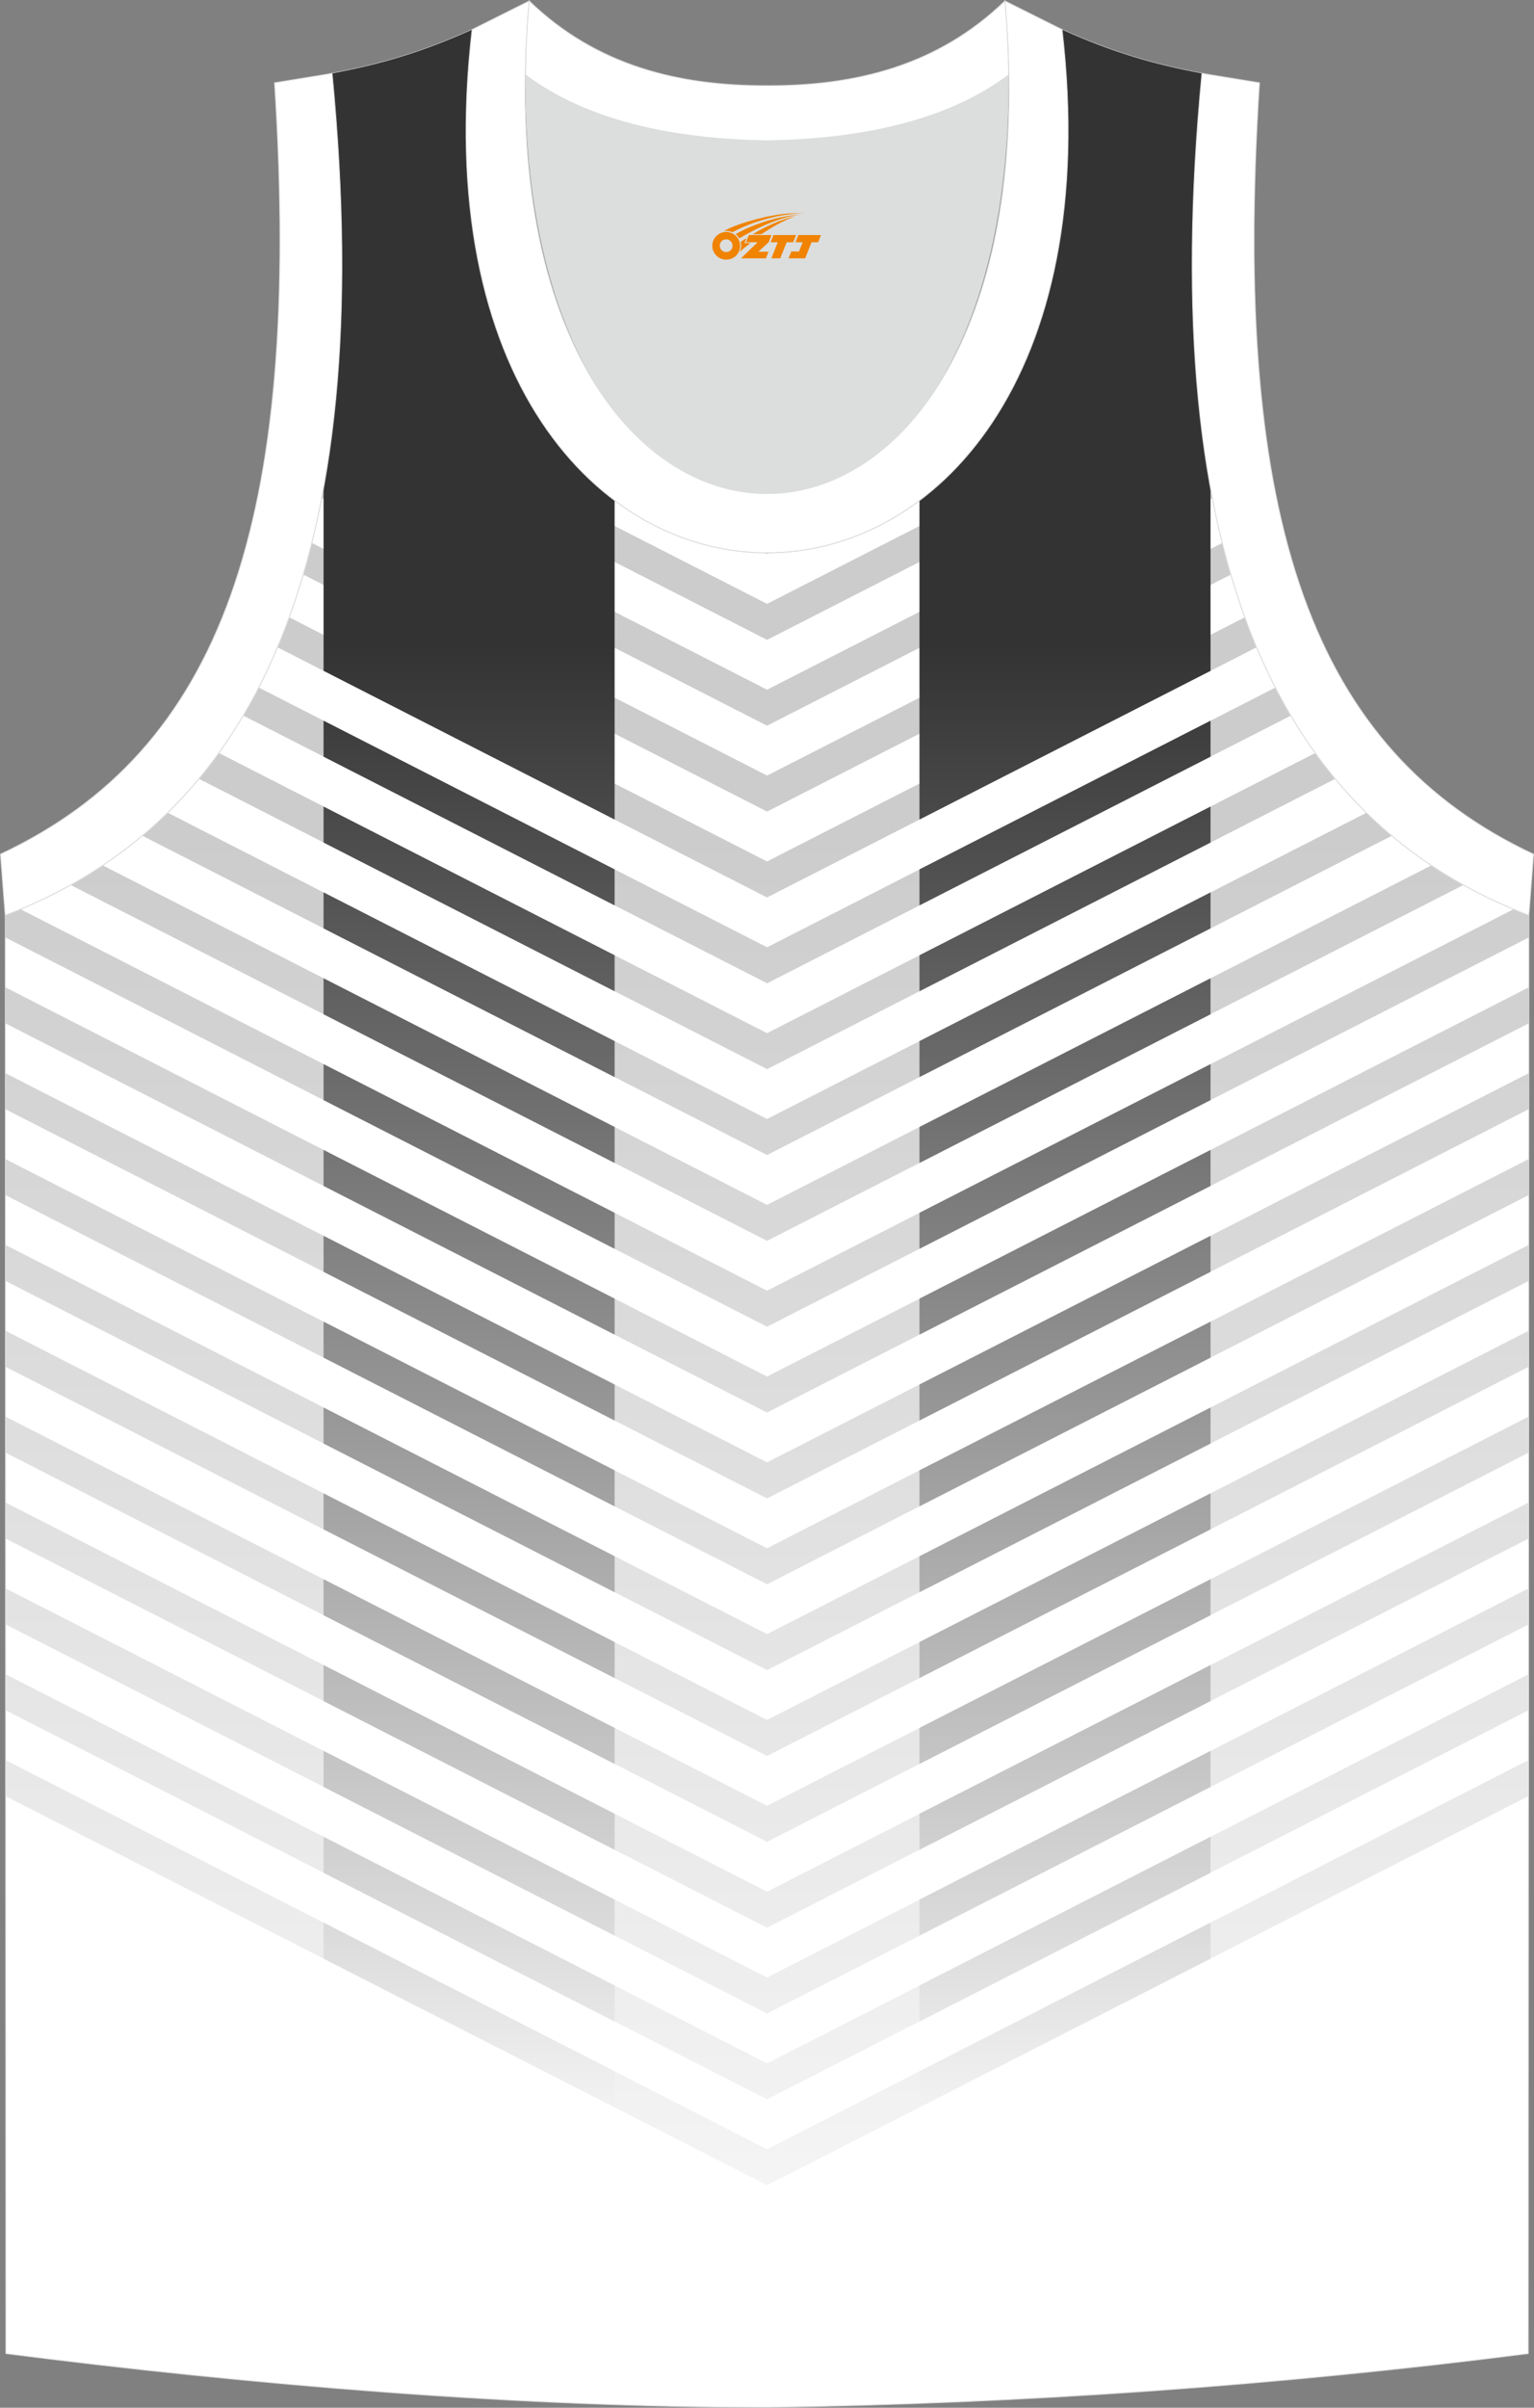 <?xml version="1.0" encoding="utf-8"?>
<!-- Generator: Adobe Illustrator 24.0.1, SVG Export Plug-In . SVG Version: 6.00 Build 0)  -->
<svg xmlns="http://www.w3.org/2000/svg" xmlns:xlink="http://www.w3.org/1999/xlink" version="1.1" id="图层_1" x="0px" y="0px" width="338.74px" height="531.5px" viewBox="0 0 338.79 531.58" enable-background="new 0 0 338.79 531.58" xml:space="preserve">
<rect x="0" y="0" width="338.79" height="531.58" fill="#808080" stroke="none"/>
<g>
	
		<path fill-rule="evenodd" clip-rule="evenodd" fill="#FFFFFF" stroke="#DCDDDD" stroke-width="0.2" stroke-miterlimit="22.926" d="   M169.43,531.48c57.38-0.83,113.34-4.88,168.09-11.86l0.14-317.54c-54.54-20.78-82.66-77.25-72.19-185.87h0.02   c-10.65-2-19.74-4.62-30.92-9.66c17.79,154.02-148.08,154.02-130.29,0C93.1,11.59,84,14.21,73.35,16.21h0.02   C83.82,124.82,55.7,181.29,1.16,202.08L1.3,519.62C55.6,526.54,114.72,531.48,169.43,531.48L169.43,531.48L169.43,531.48z    M169.39,531.48h0.05H169.39z"/>
	
		<linearGradient id="SVGID_1_" gradientUnits="userSpaceOnUse" x1="169.405" y1="-30.021" x2="169.405" y2="346.982" gradientTransform="matrix(1 0 0 -1 0 531.464)">
		<stop offset="0" style="stop-color:#FFFFFF"/>
		<stop offset="1" style="stop-color:#CCCCCC"/>
	</linearGradient>
	<path fill-rule="evenodd" clip-rule="evenodd" fill="url(#SVGID_1_)" d="M235.29,42.81l29.19-14.91c-0.2,2.77-0.38,5.52-0.53,8.22   l-29.62,15.13C234.74,48.52,235.04,45.69,235.29,42.81L235.29,42.81z M104.51,51.25L74.89,36.12c-0.15-2.7-0.33-5.45-0.53-8.22   l29.2,14.91C103.81,45.7,104.11,48.53,104.51,51.25L104.51,51.25z M337.58,396.54v-7.95L169.4,474.5L1.24,388.6v7.95l168.17,85.9   L337.58,396.54L337.58,396.54z M337.59,377.58L169.4,463.49L1.24,377.59v-7.95l168.18,85.91l168.18-85.91L337.59,377.58   L337.59,377.58z M337.6,358.63l-168.18,85.91L1.23,358.63v-7.95l168.19,85.91l168.19-85.92L337.6,358.63L337.6,358.63z    M337.6,339.67L169.4,425.59L1.22,339.67v-7.95l168.19,85.92l168.2-85.92L337.6,339.67L337.6,339.67z M337.61,320.71l-168.2,85.92   L1.21,320.71v-7.95l168.2,85.92l168.2-85.92V320.71L337.61,320.71z M337.62,301.75v-7.95L169.4,379.73L1.2,293.8v7.95l168.21,85.93   L337.62,301.75L337.62,301.75z M337.63,282.79v-7.95l-168.22,85.93L1.19,274.84v7.95l168.22,85.93L337.63,282.79L337.63,282.79z    M337.64,263.83v-7.95L169.4,341.82L1.18,255.89v7.95l168.22,85.93L337.64,263.83L337.64,263.83z M337.65,244.87v-7.95   L169.4,322.86L1.18,236.93v7.95l168.23,85.94L337.65,244.87L337.65,244.87z M337.65,225.92L169.4,311.86L1.17,225.92v-7.95   l168.24,85.94l168.25-85.94L337.65,225.92L337.65,225.92z M337.66,206.96l-168.25,85.95L1.16,206.96v-4.88   c1.13-0.43,2.25-0.89,3.36-1.35l164.89,84.23l164.89-84.23c1.11,0.46,2.23,0.92,3.36,1.35L337.66,206.96L337.66,206.96z    M323.22,195.38l-153.81,78.57L15.6,195.38c2.43-1.35,4.8-2.79,7.09-4.32l146.72,74.95l146.72-74.95   C318.42,192.59,320.79,194.03,323.22,195.38L323.22,195.38z M307.4,184.51L169.42,255L31.43,184.51c1.93-1.62,3.8-3.31,5.6-5.08   l132.38,67.62l132.38-67.62C303.6,181.2,305.47,182.89,307.4,184.51L307.4,184.51z M294.9,171.94c-1.52-1.83-2.98-3.73-4.4-5.7   L169.41,228.1L48.33,166.24c-1.42,1.97-2.88,3.87-4.4,5.7l125.49,64.1L294.9,171.94L294.9,171.94z M285.1,157.99   c-1.19-2-2.32-4.08-3.41-6.2l-112.27,57.35L57.14,151.79c-1.09,2.13-2.23,4.2-3.41,6.2l115.69,59.1L285.1,157.99L285.1,157.99z    M277.54,142.9c-0.91-2.15-1.78-4.35-2.6-6.62L169.4,190.19l-105.52-53.9c-0.82,2.26-1.69,4.47-2.6,6.62l108.12,55.23L277.54,142.9   L277.54,142.9z M271.85,126.85l-102.44,52.33L66.98,126.85c0.67-2.28,1.3-4.6,1.89-6.98l100.55,51.36l100.55-51.37   C270.56,122.24,271.18,124.57,271.85,126.85L271.85,126.85z M267.78,109.97l-98.37,50.25l-98.36-50.25   c0.46-2.38,0.89-4.81,1.28-7.29l97.08,49.59l97.09-49.6C266.89,105.16,267.32,107.59,267.78,109.97L267.78,109.97z M265.11,92.38   l-95.7,48.89L73.72,92.39c0.28-2.48,0.53-5,0.74-7.57l94.95,48.5l94.96-48.51C264.58,87.38,264.83,89.91,265.11,92.38L265.11,92.38   z M263.68,74.16c-0.12-2.56-0.21-5.16-0.27-7.81l-40.54,20.71c-2.42,4.44-5.12,8.46-8.04,12.05L263.68,74.16L263.68,74.16z    M263.33,55.39c0.02-2.63,0.07-5.31,0.15-8.02L231.9,63.49c-0.82,3.25-1.74,6.38-2.78,9.36L263.33,55.39L263.33,55.39z    M169.95,122.04c-0.36,0-0.72,0-1.08,0l0.54,0.28L169.95,122.04L169.95,122.04z M124.04,99.14c-2.93-3.59-5.62-7.62-8.04-12.05   L75.43,66.36c-0.06,2.64-0.15,5.24-0.27,7.81L124.04,99.14L124.04,99.14z M109.72,72.87c-1.04-2.98-1.96-6.11-2.78-9.36   L75.36,47.37c0.08,2.71,0.13,5.39,0.15,8.02L109.72,72.87z"/>
	
		<linearGradient id="SVGID_2_" gradientUnits="userSpaceOnUse" x1="103.595" y1="44.277" x2="103.595" y2="388.988" gradientTransform="matrix(1 0 0 -1 0 531.464)">
		<stop offset="0" style="stop-color:#FFFFFF"/>
		<stop offset="1" style="stop-color:#333333"/>
	</linearGradient>
	<path fill-rule="evenodd" clip-rule="evenodd" fill="url(#SVGID_2_)" d="M135.74,110.48v70.45L71.46,148.1v-40.36   c4.59-25.17,5.38-55.47,1.91-91.53h-0.02c10.65-2,19.74-4.62,30.92-9.66C98.2,59.19,113.58,93.82,135.74,110.48L135.74,110.48z    M135.74,191.94l-64.28-32.83v7.95l64.28,32.83V191.94L135.74,191.94z M135.74,210.9l-64.28-32.83v7.95l64.28,32.83V210.9   L135.74,210.9z M135.74,229.85v7.95l-64.28-32.83v-7.95L135.74,229.85L135.74,229.85z M135.74,248.81v7.95l-64.28-32.83v-7.95   L135.74,248.81L135.74,248.81z M135.74,267.76l-64.28-32.83v7.95l64.28,32.83V267.76L135.74,267.76z M135.74,286.71l-64.28-32.83   v7.95l64.28,32.83V286.71L135.74,286.71z M135.74,305.67v7.95l-64.28-32.83v-7.95L135.74,305.67L135.74,305.67z M135.74,324.62   v7.95l-64.28-32.83v-7.95L135.74,324.62L135.74,324.62z M135.74,343.58l-64.28-32.83v7.95l64.28,32.83V343.58L135.74,343.58z    M135.74,362.53L71.46,329.7v7.95l64.28,32.83V362.53L135.74,362.53z M135.74,381.49v7.95l-64.28-32.83v-7.95L135.74,381.49   L135.74,381.49z M135.74,400.44v7.95l-64.28-32.83v-7.95L135.74,400.44L135.74,400.44z M135.74,419.39l-64.28-32.83v7.95   l64.28,32.83V419.39L135.74,419.39z M135.74,438.35l-64.28-32.83v7.95l64.28,32.83V438.35L135.74,438.35z M135.74,457.3v7.95   l-64.28-32.83v-7.95L135.74,457.3z"/>
	
		<linearGradient id="SVGID_3_" gradientUnits="userSpaceOnUse" x1="235.215" y1="44.277" x2="235.215" y2="388.988" gradientTransform="matrix(1 0 0 -1 0 531.464)">
		<stop offset="0" style="stop-color:#FFFFFF"/>
		<stop offset="1" style="stop-color:#333333"/>
	</linearGradient>
	<path fill-rule="evenodd" clip-rule="evenodd" fill="url(#SVGID_3_)" d="M203.07,110.5v70.44l64.28-32.83v-40.4   c-4.58-25.16-5.36-55.45-1.88-91.5h0.02c-10.65-2-19.74-4.62-30.92-9.66C240.65,59.21,225.26,93.85,203.07,110.5L203.07,110.5z    M203.07,191.94l64.28-32.83v7.95l-64.28,32.83V191.94L203.07,191.94z M203.07,210.9l64.28-32.83v7.95l-64.28,32.83V210.9   L203.07,210.9z M203.07,229.85v7.95l64.28-32.83v-7.95L203.07,229.85L203.07,229.85z M203.07,248.81v7.95l64.28-32.83v-7.95   L203.07,248.81L203.07,248.81z M203.07,267.76l64.28-32.83v7.95l-64.28,32.83V267.76L203.07,267.76z M203.07,286.71l64.28-32.83   v7.95l-64.28,32.83V286.71L203.07,286.71z M203.07,305.67v7.95l64.28-32.83v-7.95L203.07,305.67L203.07,305.67z M203.07,324.62   v7.95l64.28-32.83v-7.95L203.07,324.62L203.07,324.62z M203.07,343.58l64.28-32.83v7.95l-64.28,32.83V343.58L203.07,343.58z    M203.07,362.53l64.28-32.83v7.95l-64.28,32.83V362.53L203.07,362.53z M203.07,381.49v7.95l64.28-32.83v-7.95L203.07,381.49   L203.07,381.49z M203.07,400.44v7.95l64.28-32.83v-7.95L203.07,400.44L203.07,400.44z M203.07,419.39l64.28-32.83v7.95   l-64.28,32.83V419.39L203.07,419.39z M203.07,438.35l64.28-32.83v7.95l-64.28,32.83V438.35L203.07,438.35z M203.07,457.3v7.95   l64.28-32.83v-7.95L203.07,457.3z"/>
	<path fill-rule="evenodd" clip-rule="evenodd" fill="#DCDDDD" d="M169.4,31.11c26.45-0.42,42.93-6.7,53.29-14.49   c0.02-0.06,0.03-0.12,0.05-0.17c1.14,124.09-107.83,124.09-106.68,0c0.02,0.06,0.03,0.12,0.05,0.18   C126.49,24.41,142.95,30.69,169.4,31.11z"/>
	
		<path fill-rule="evenodd" clip-rule="evenodd" fill="#FFFFFF" stroke="#DCDDDD" stroke-width="0.2" stroke-miterlimit="22.926" d="   M1.15,202.08c54.54-20.78,82.66-77.25,72.19-185.87l-12.7,2.07c6.29,97.68-12.02,147.54-60.53,170.3L1.15,202.08z"/>
	
		<path fill-rule="evenodd" clip-rule="evenodd" fill="#FFFFFF" stroke="#DCDDDD" stroke-width="0.2" stroke-miterlimit="22.926" d="   M116.88,0.22c-12.97,145,118.03,145,105.06,0l12.62,6.31c17.79,154.02-148.08,154.02-130.29,0L116.88,0.22z"/>
	
		<path fill-rule="evenodd" clip-rule="evenodd" fill="#FFFFFF" stroke="#DCDDDD" stroke-width="0.2" stroke-miterlimit="22.926" d="   M116.88,0.22c14.82,14.3,32.93,18.74,52.53,18.7c19.6,0.05,37.71-4.4,52.53-18.7c0.5,5.62,0.77,11.01,0.82,16.19   c-0.02,0.06-0.03,0.13-0.05,0.19c-10.37,7.79-26.83,14.07-53.29,14.49c-26.45-0.42-42.93-6.7-53.29-14.49   c-0.02-0.06-0.03-0.13-0.05-0.19C116.11,11.25,116.38,5.86,116.88,0.22z"/>
	
		<path fill-rule="evenodd" clip-rule="evenodd" fill="#FFFFFF" stroke="#DCDDDD" stroke-width="0.2" stroke-miterlimit="22.926" d="   M337.65,202.08c-54.54-20.78-82.66-77.25-72.19-185.87l12.7,2.07c-6.3,97.69,12.01,147.55,60.53,170.31L337.65,202.08z"/>
	
</g>
<g id="图层_x0020_1">
	<path fill="#F08300" d="M157.49,55.29c0.416,1.136,1.472,1.984,2.752,2.032c0.144,0,0.304,0,0.448-0.016h0.016   c0.016,0,0.064,0,0.128-0.016c0.032,0,0.048-0.016,0.08-0.016c0.064-0.016,0.144-0.032,0.224-0.048c0.016,0,0.016,0,0.032,0   c0.192-0.048,0.4-0.112,0.576-0.208c0.192-0.096,0.4-0.224,0.608-0.384c0.672-0.56,1.104-1.408,1.104-2.352   c0-0.224-0.032-0.448-0.08-0.672l0,0C163.33,53.41,163.28,53.24,163.2,53.06C162.73,51.97,161.65,51.21,160.38,51.21C158.69,51.21,157.31,52.58,157.31,54.28C157.31,54.63,157.37,54.97,157.49,55.29L157.49,55.29L157.49,55.29z M161.79,54.31L161.79,54.31C161.76,55.09,161.1,55.69,160.32,55.65C159.53,55.62,158.94,54.97,158.97,54.18c0.032-0.784,0.688-1.376,1.472-1.344   C161.21,52.87,161.82,53.54,161.79,54.31L161.79,54.31z"/>
	<polygon fill="#F08300" points="175.82,51.89 ,175.18,53.48 ,173.74,53.48 ,172.32,57.03 ,170.37,57.03 ,171.77,53.48 ,170.19,53.48    ,170.83,51.89"/>
	<path fill="#F08300" d="M177.79,47.16c-1.008-0.096-3.024-0.144-5.056,0.112c-2.416,0.304-5.152,0.912-7.616,1.664   C163.07,49.54,161.2,50.26,159.85,51.03C160.05,51,160.24,50.98,160.43,50.98c0.48,0,0.944,0.112,1.36,0.288   C165.89,48.95,173.09,46.9,177.79,47.16L177.79,47.16L177.79,47.16z"/>
	<path fill="#F08300" d="M163.26,52.63c4-2.368,8.88-4.672,13.488-5.248c-4.608,0.288-10.224,2-14.288,4.304   C162.78,51.94,163.05,52.26,163.26,52.63C163.26,52.63,163.26,52.63,163.26,52.63z"/>
	<polygon fill="#F08300" points="181.31,51.89 ,180.69,53.48 ,179.23,53.48 ,177.82,57.03 ,177.36,57.03 ,175.85,57.03 ,174.16,57.03    ,174.75,55.53 ,176.46,55.53 ,177.28,53.48 ,175.69,53.48 ,176.33,51.89"/>
	<polygon fill="#F08300" points="170.4,51.89 ,169.76,53.48 ,167.47,55.59 ,169.73,55.59 ,169.15,57.03 ,163.66,57.03 ,167.33,53.48    ,164.75,53.48 ,165.39,51.89"/>
	<path fill="#F08300" d="M175.68,47.75c-3.376,0.752-6.464,2.192-9.424,3.952h1.888C170.57,50.13,172.91,48.7,175.68,47.75z    M164.88,52.57C164.25,52.95,164.19,53,163.58,53.41c0.064,0.256,0.112,0.544,0.112,0.816c0,0.496-0.112,0.976-0.32,1.392   c0.176-0.16,0.32-0.304,0.432-0.4c0.272-0.24,0.768-0.64,1.6-1.296l0.32-0.256H164.4l0,0L164.88,52.57L164.88,52.57L164.88,52.57z"/>
</g>
</svg>